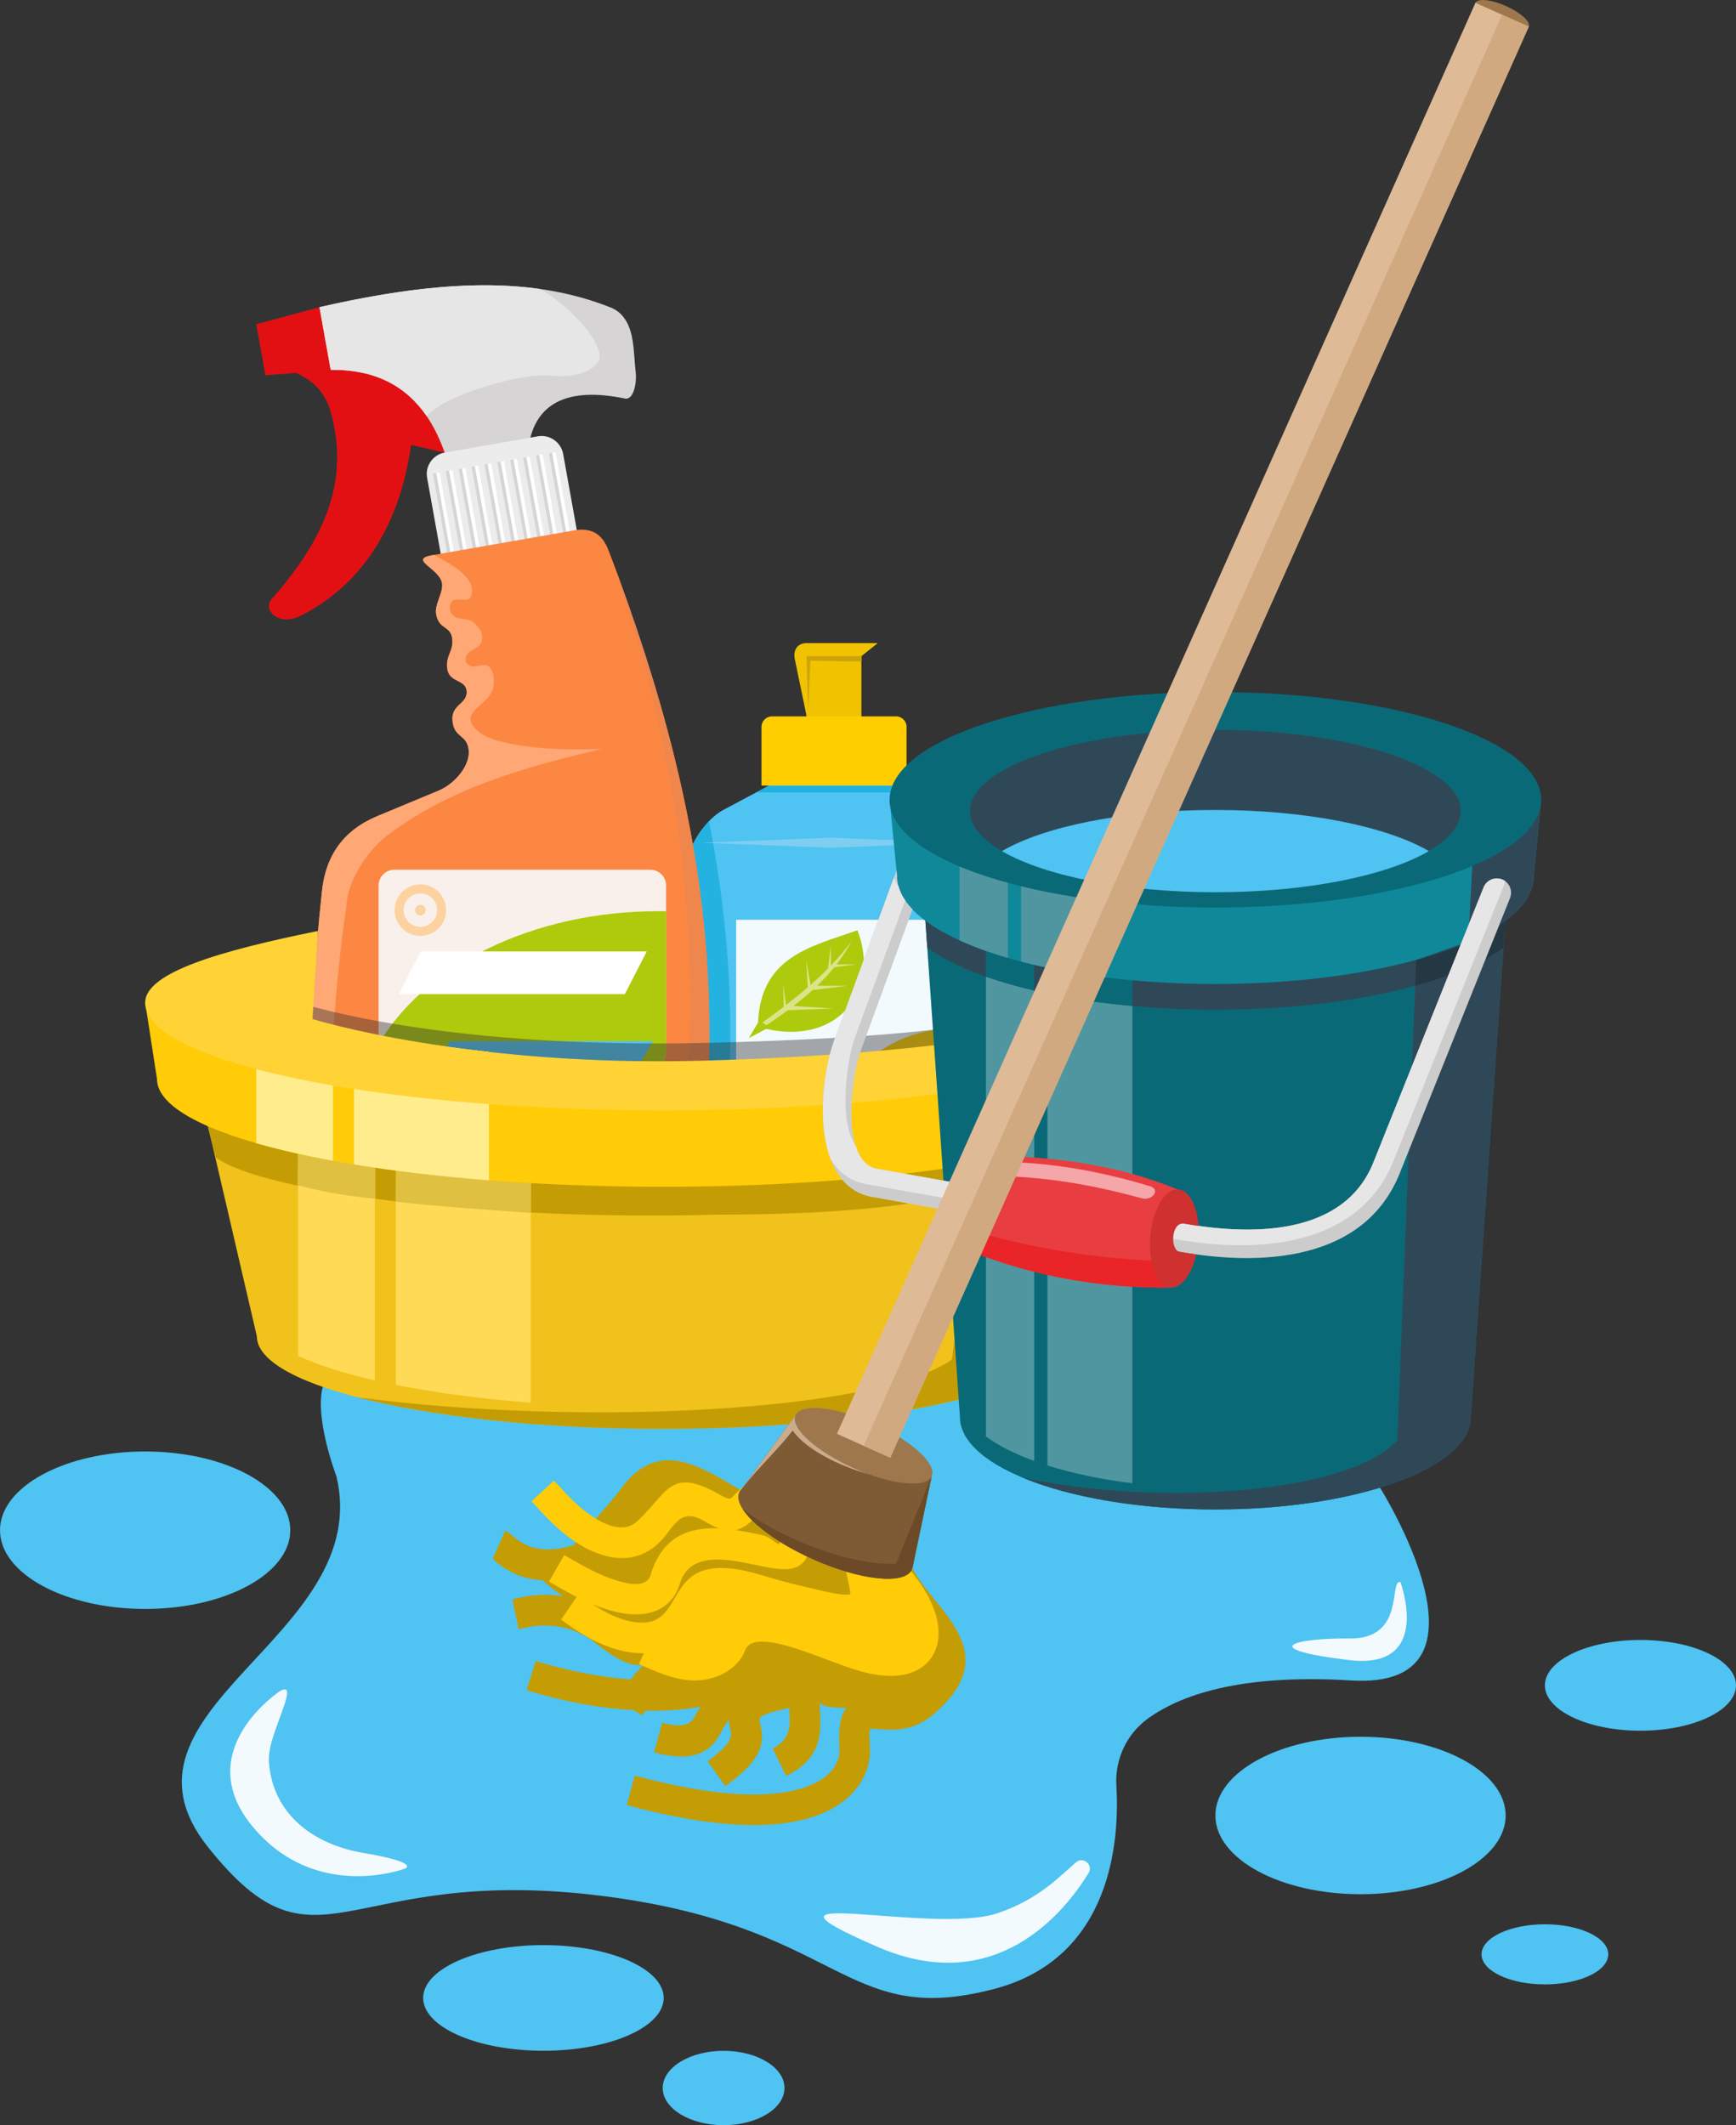 <svg width="531" height="650" viewBox="0 0 531 650" fill="none" xmlns="http://www.w3.org/2000/svg">
<rect x="0" y="0" width="531" height="650" fill="#333333" stroke="none"/>
<g clip-path="url(#clip0_493_1712)">
<path fill-rule="evenodd" clip-rule="evenodd" d="M422.109 455.011C422.109 455.011 461.073 516.926 413.208 513.981C378.872 511.861 360.615 518.701 351.013 525.713C344.549 530.433 340.991 538.185 341.472 546.183C342.432 562.106 340.511 598.782 304.095 608.333C257.19 620.632 258.027 588.344 181.366 579.544C104.718 570.745 97.073 606.842 63.673 565.014C29.744 522.521 114.641 500.868 102.908 451.536C102.908 451.536 96.162 433.974 98.71 424.214L400.146 419.876L422.097 455.023" fill="#4FC3F1"/>
<path fill-rule="evenodd" clip-rule="evenodd" d="M329.21 569.562C331.413 567.738 334.466 570.424 332.977 572.865C325.799 584.585 304.723 611.204 268.418 595.467C222.621 575.625 284.964 591.905 305.068 585.189C318.031 580.863 324.605 573.37 329.21 569.549V569.562Z" fill="#F3FAFE"/>
<path fill-rule="evenodd" clip-rule="evenodd" d="M428.351 483.886C428.351 483.886 438.483 510.875 412.617 507.745C384.043 504.282 395.677 500.979 412.962 501.139C430.013 501.287 424.743 483.011 428.351 483.886Z" fill="#F3FAFE"/>
<path fill-rule="evenodd" clip-rule="evenodd" d="M85.34 517.444C85.34 517.444 58.022 535.646 77.338 558.754C96.654 581.861 123.837 571.534 123.837 571.534C123.837 571.534 128.897 569.722 111.23 566.752C95.484 564.102 83.481 554.601 82.275 539.183C82.016 535.918 83.026 532.738 84.072 529.595C86.337 522.768 90.535 514.117 85.34 517.444Z" fill="#F3FAFE"/>
<path d="M501.774 529.349C517.915 529.349 531 523.136 531 515.472C531 507.808 517.915 501.595 501.774 501.595C485.632 501.595 472.547 507.808 472.547 515.472C472.547 523.136 485.632 529.349 501.774 529.349Z" fill="#4FC3F1"/>
<path d="M472.547 606.94C483.249 606.94 491.925 602.824 491.925 597.747C491.925 592.669 483.249 588.553 472.547 588.553C461.845 588.553 453.169 592.669 453.169 597.747C453.169 602.824 461.845 606.94 472.547 606.94Z" fill="#4FC3F1"/>
<path d="M221.328 650C231.615 650 239.955 644.907 239.955 638.625C239.955 632.343 231.615 627.25 221.328 627.25C211.041 627.25 202.701 632.343 202.701 638.625C202.701 644.907 211.041 650 221.328 650Z" fill="#4FC3F1"/>
<path d="M166.224 627.238C186.54 627.238 203.009 620.004 203.009 611.081C203.009 602.158 186.54 594.924 166.224 594.924C145.908 594.924 129.438 602.158 129.438 611.081C129.438 620.004 145.908 627.238 166.224 627.238Z" fill="#4FC3F1"/>
<path d="M44.394 492.106C68.912 492.106 88.787 481.325 88.787 468.025C88.787 454.726 68.912 443.944 44.394 443.944C19.876 443.944 0 454.726 0 468.025C0 481.325 19.876 492.106 44.394 492.106Z" fill="#4FC3F1"/>
<path d="M416.15 579.359C440.668 579.359 460.544 568.578 460.544 555.278C460.544 541.979 440.668 531.198 416.15 531.198C391.632 531.198 371.757 541.979 371.757 555.278C371.757 568.578 391.632 579.359 416.15 579.359Z" fill="#4FC3F1"/>
<path d="M263.481 200.683H246.738V221.066H263.481V200.683Z" fill="#F1C200"/>
<path fill-rule="evenodd" clip-rule="evenodd" d="M221.353 247.661L255.11 229.693L288.867 247.661C294.283 250.545 300.02 258.839 300.02 264.976V404.261C300.02 410.411 294.997 415.439 288.867 415.439H221.34C215.197 415.439 210.174 410.411 210.174 404.261V264.976C210.174 258.827 215.911 250.545 221.34 247.661H221.353Z" fill="#4FC3F1"/>
<path d="M294.357 281.318H225.157V377.112H294.357V281.318Z" fill="#F3FAFE"/>
<path fill-rule="evenodd" clip-rule="evenodd" d="M294.357 314.901V377.112H245.372C245.224 375.238 245.138 373.341 245.138 371.418C245.138 340.103 265.562 314.716 290.75 314.716C291.957 314.716 293.151 314.777 294.345 314.888L294.357 314.901Z" fill="#FFCE00"/>
<path fill-rule="evenodd" clip-rule="evenodd" d="M231.325 242.362L235.227 240.279H275.004L278.907 242.362H231.325Z" fill="#20B1E1"/>
<path fill-rule="evenodd" clip-rule="evenodd" d="M232.937 240.279H277.294V222.323C277.294 220.561 275.854 219.107 274.081 219.107H236.138C234.378 219.107 232.925 220.549 232.925 222.323V240.279H232.937Z" fill="#FFCE00"/>
<path fill-rule="evenodd" clip-rule="evenodd" d="M246.738 219.119L243.106 201.582C242.54 198.859 243.894 196.69 246.738 196.69H268.504L263.481 200.683L246.738 219.119Z" fill="#F1C200"/>
<path fill-rule="evenodd" clip-rule="evenodd" d="M247.169 217.64L246.738 200.683H263.481V202.346L247.858 202.063L247.169 217.64Z" fill="#CCA30B"/>
<path fill-rule="evenodd" clip-rule="evenodd" d="M229.072 317.489C230.832 316.552 232.605 315.628 234.378 314.691C256.23 319.719 269.44 302.959 262.275 284.522C248.351 289.464 232.74 292.422 231.866 312.732C230.943 314.309 230.007 315.899 229.072 317.476V317.489Z" fill="#AECA0D"/>
<path fill-rule="evenodd" clip-rule="evenodd" d="M233.184 312.769C235.4 311.179 237.591 309.577 239.721 307.938L239.536 300.975L240.435 307.395C242.712 305.633 244.941 303.834 247.07 301.985L246.578 293.543L247.945 301.221C249.803 299.582 251.589 297.906 253.288 296.181L254.112 289.415L254.149 289.205L254.125 295.33C256.415 292.952 258.544 290.475 260.465 287.887C259.123 290.425 257.584 292.767 255.885 294.973L262.065 294.936L255.196 295.835C253.583 297.832 251.823 299.718 249.964 301.492L259.271 301.529L248.548 302.811C246.676 304.512 244.707 306.138 242.688 307.691L254.95 308.467L240.989 308.973C238.859 310.563 236.655 312.091 234.439 313.594C234.021 313.311 233.602 313.04 233.184 312.756V312.769Z" fill="#DCE388"/>
<path fill-rule="evenodd" clip-rule="evenodd" d="M237.776 324.784H286.047L284.484 330.922H236.212L237.776 324.784Z" fill="#F4982C"/>
<path fill-rule="evenodd" clip-rule="evenodd" d="M241.272 346.844H262.201L258.532 352.242H237.603L241.272 346.844Z" fill="#6563AA"/>
<path fill-rule="evenodd" clip-rule="evenodd" d="M237.468 361.091H279.042L277.787 365.564H236.212L237.468 361.091Z" fill="#D6DC53"/>
<path fill-rule="evenodd" clip-rule="evenodd" d="M300.033 264.976V404.261C300.033 410.411 295.01 415.439 288.879 415.439H221.353C220.158 415.439 219.001 415.254 217.93 414.897L286.404 410.534C290.787 410.251 294.751 404.865 294.911 400.478L300.033 264.989V264.976Z" fill="#24B2E1"/>
<path fill-rule="evenodd" clip-rule="evenodd" d="M254.038 256.214L273.773 256.978L293.52 257.755L273.773 258.519L254.038 259.283L234.304 258.519L214.557 257.755L234.304 256.978L254.038 256.214Z" fill="#7ECEF2"/>
<path fill-rule="evenodd" clip-rule="evenodd" d="M211.393 409.277C210.63 407.761 210.199 406.061 210.199 404.249V264.964C210.199 260.54 213.178 255.006 216.872 251.174C227.09 303.205 225.342 351.983 211.405 409.265L211.393 409.277Z" fill="#24B2E1"/>
<path fill-rule="evenodd" clip-rule="evenodd" d="M218.115 257.89L214.557 257.755L218.066 257.619L218.115 257.89Z" fill="#62C6EB"/>
<path fill-rule="evenodd" clip-rule="evenodd" d="M97.725 93.957C91.274 95.695 84.835 97.433 78.385 99.171C79.32 104.371 80.256 109.584 81.191 114.785C84.318 114.538 87.433 114.304 90.56 114.058C95.595 116.276 99.412 120.023 101.025 125.581C107.648 148.38 97.824 166.434 83.063 183.257C80.268 186.448 85.143 191.859 92.173 188.248C112.437 177.834 122.593 158.473 125.733 136.081C129.155 136.869 132.59 137.658 136.013 138.447C135.84 131.361 135.656 124.262 135.483 117.176C122.889 109.436 110.307 101.697 97.713 93.97L97.725 93.957Z" fill="#E31013"/>
<path fill-rule="evenodd" clip-rule="evenodd" d="M162.223 133.85C164.894 123.633 173.364 118.26 191.117 121.883C193.924 122.45 194.798 116.831 194.453 113.984C194.133 111.383 194.034 107.723 193.542 104.433C192.889 100.046 191.154 95.794 186.857 94.081C163.725 84.862 136.246 85.134 97.725 93.957C98.87 100.341 100.015 106.725 101.16 113.121C119.922 112.924 130.46 122.672 136.012 138.447C142.23 140.295 148.459 142.156 154.676 144.005C157.187 140.616 159.699 137.239 162.21 133.85H162.223Z" fill="#D6D4D4"/>
<path fill-rule="evenodd" clip-rule="evenodd" d="M164.857 88.338C146.378 85.774 124.773 87.759 97.713 93.945C98.858 100.329 100.003 106.713 101.148 113.109C114.924 112.961 124.268 118.174 130.46 127.207C136.924 120.392 159.601 114.033 168.255 114.883C178.941 115.943 183.903 111.568 183.435 108.561C182.339 101.438 170.951 91.234 164.833 88.326L164.857 88.338Z" fill="#E7E6E6"/>
<path fill-rule="evenodd" clip-rule="evenodd" d="M136.025 138.434L164.513 133.443C168.12 132.815 171.604 135.243 172.256 138.853L176.454 162.269L134.843 169.552L130.645 146.137C129.992 142.526 132.418 139.051 136.025 138.422V138.434Z" fill="#EDECED"/>
<path fill-rule="evenodd" clip-rule="evenodd" d="M132.418 144.831L133.44 144.646L137.81 169.047L136.8 169.22L132.418 144.831Z" fill="#D6D4D4"/>
<path fill-rule="evenodd" clip-rule="evenodd" d="M133.439 144.646L134.449 144.473L138.832 168.862L137.81 169.047L133.439 144.646Z" fill="white"/>
<path fill-rule="evenodd" clip-rule="evenodd" d="M136.357 144.14C136.702 144.079 137.034 144.017 137.379 143.968C138.832 152.102 140.297 160.235 141.75 168.357C141.405 168.419 141.072 168.48 140.728 168.529C139.275 160.396 137.81 152.262 136.345 144.14H136.357Z" fill="#D6D4D4"/>
<path fill-rule="evenodd" clip-rule="evenodd" d="M137.379 143.956C137.724 143.894 138.056 143.832 138.401 143.783C139.866 151.917 141.319 160.051 142.784 168.172C142.439 168.234 142.107 168.295 141.762 168.357C140.309 160.223 138.844 152.089 137.391 143.968L137.379 143.956Z" fill="white"/>
<path fill-rule="evenodd" clip-rule="evenodd" d="M140.297 143.45C140.641 143.389 140.974 143.327 141.319 143.278C142.771 151.412 144.236 159.545 145.689 167.667C145.344 167.728 145.012 167.79 144.667 167.839C143.202 159.706 141.749 151.572 140.284 143.45H140.297Z" fill="#D6D4D4"/>
<path fill-rule="evenodd" clip-rule="evenodd" d="M141.319 143.278C141.663 143.216 141.996 143.155 142.34 143.093C143.805 151.227 145.258 159.36 146.723 167.482C146.378 167.544 146.046 167.605 145.701 167.654C144.249 159.521 142.784 151.387 141.319 143.265V143.278Z" fill="white"/>
<path fill-rule="evenodd" clip-rule="evenodd" d="M144.236 142.76C144.581 142.699 144.913 142.637 145.258 142.588C146.711 150.721 148.176 158.855 149.628 166.977C149.284 167.038 148.951 167.1 148.607 167.149C147.142 159.015 145.689 150.894 144.224 142.76H144.236Z" fill="#D6D4D4"/>
<path fill-rule="evenodd" clip-rule="evenodd" d="M145.258 142.575C145.603 142.514 145.935 142.452 146.28 142.403C147.745 150.537 149.198 158.67 150.663 166.792C150.318 166.853 149.986 166.915 149.641 166.964C148.188 158.831 146.723 150.697 145.258 142.575Z" fill="white"/>
<path fill-rule="evenodd" clip-rule="evenodd" d="M148.176 142.07C148.52 142.008 148.853 141.947 149.198 141.898C150.663 150.031 152.115 158.165 153.58 166.287C153.236 166.348 152.903 166.41 152.559 166.459C151.093 158.325 149.641 150.191 148.176 142.07Z" fill="#D6D4D4"/>
<path fill-rule="evenodd" clip-rule="evenodd" d="M149.198 141.885C149.542 141.824 149.875 141.762 150.22 141.713C151.672 149.846 153.137 157.98 154.602 166.102C154.258 166.163 153.925 166.225 153.58 166.274C152.128 158.14 150.663 150.007 149.198 141.885Z" fill="white"/>
<path fill-rule="evenodd" clip-rule="evenodd" d="M152.115 141.38C152.46 141.318 152.793 141.257 153.137 141.207C154.602 149.341 156.055 157.475 157.52 165.596C157.175 165.658 156.843 165.72 156.498 165.769C155.033 157.635 153.58 149.514 152.115 141.38Z" fill="#D6D4D4"/>
<path fill-rule="evenodd" clip-rule="evenodd" d="M153.137 141.195C153.482 141.133 153.814 141.072 154.159 141.023C155.612 149.156 157.077 157.29 158.542 165.412C158.197 165.473 157.865 165.535 157.52 165.584C156.067 157.45 154.602 149.316 153.137 141.195Z" fill="white"/>
<path fill-rule="evenodd" clip-rule="evenodd" d="M156.055 140.69C156.4 140.628 156.732 140.567 157.077 140.517C158.542 148.651 159.994 156.785 161.459 164.906C161.115 164.968 160.782 165.029 160.438 165.079C158.973 156.945 157.52 148.824 156.055 140.69Z" fill="#D6D4D4"/>
<path fill-rule="evenodd" clip-rule="evenodd" d="M157.077 140.517C157.421 140.456 157.754 140.394 158.098 140.345C159.551 148.478 161.016 156.612 162.481 164.734C162.136 164.795 161.804 164.857 161.459 164.906C159.994 156.772 158.542 148.639 157.077 140.517Z" fill="white"/>
<path fill-rule="evenodd" clip-rule="evenodd" d="M159.994 140C160.339 139.938 160.671 139.876 161.016 139.827C162.469 147.961 163.934 156.095 165.399 164.216C165.054 164.278 164.722 164.339 164.377 164.389C162.912 156.255 161.459 148.121 159.994 140Z" fill="#D6D4D4"/>
<path fill-rule="evenodd" clip-rule="evenodd" d="M161.016 139.827C161.361 139.765 161.693 139.704 162.038 139.655C163.491 147.788 164.956 155.922 166.421 164.044C166.076 164.105 165.744 164.167 165.399 164.216C163.934 156.082 162.481 147.949 161.016 139.827Z" fill="white"/>
<path fill-rule="evenodd" clip-rule="evenodd" d="M163.934 139.309C164.279 139.248 164.611 139.186 164.956 139.125C166.421 147.258 167.874 155.392 169.339 163.514C168.994 163.575 168.662 163.637 168.317 163.686C166.864 155.552 165.399 147.419 163.946 139.297L163.934 139.309Z" fill="#D6D4D4"/>
<path fill-rule="evenodd" clip-rule="evenodd" d="M164.956 139.137C165.3 139.075 165.633 139.014 165.978 138.964C167.43 147.098 168.895 155.232 170.348 163.353C170.003 163.415 169.671 163.477 169.326 163.526C167.861 155.392 166.408 147.258 164.943 139.137H164.956Z" fill="white"/>
<path fill-rule="evenodd" clip-rule="evenodd" d="M167.874 138.619L168.895 138.447L173.266 162.836L172.256 163.008L167.874 138.619Z" fill="#D6D4D4"/>
<path fill-rule="evenodd" clip-rule="evenodd" d="M168.895 138.447L169.917 138.262L174.288 162.651L173.266 162.836L168.895 138.447Z" fill="white"/>
<path fill-rule="evenodd" clip-rule="evenodd" d="M115.625 249.522L134.117 241.832C139.127 239.749 143.941 234.093 143.35 229.311C142.771 224.529 139.004 225.811 138.425 220.623C137.847 215.434 142.87 215.471 142.747 211.577C142.623 207.683 137.502 208.903 136.837 204.688C136.172 200.473 138.832 199.228 138.315 195.26C137.798 191.292 134.264 192.647 133.402 187.853C132.873 184.957 135.434 181.605 135.249 178.746C134.954 173.927 124.526 171.154 132.27 169.799L175.789 162.195C182.24 161.074 184.813 164.869 186.131 168.345C219.432 255.807 225.895 322.628 204.917 408.71C204.043 412.284 198.602 415.427 194.921 415.427H109.556C105.863 415.427 103.314 412.37 102.711 408.71C94.5 359.18 93.145 321.901 98.513 272.371C100.126 257.446 109.654 252.012 115.638 249.522H115.625Z" fill="#FB8743"/>
<path fill-rule="evenodd" clip-rule="evenodd" d="M115.626 249.522L134.117 241.832C139.127 239.749 143.941 234.093 143.35 229.311C142.771 224.529 139.004 225.811 138.426 220.623C137.847 215.434 142.87 215.471 142.747 211.577C142.624 207.683 137.502 208.903 136.837 204.688C136.173 200.473 138.832 199.228 138.315 195.26C137.798 191.292 134.264 192.647 133.403 187.853C132.873 184.957 135.434 181.605 135.249 178.746C134.954 173.927 124.526 171.154 132.27 169.799L132.799 169.7C136.086 171.512 139.14 173.287 140.986 174.913C144.396 177.908 144.803 180.102 144.126 182.357C143.436 184.612 139.386 182.517 138.253 183.922C137.108 185.327 137.527 187.656 139.041 188.63C140.555 189.591 143.448 188.839 145.209 190.688C146.969 192.536 147.819 193.683 147.388 195.987C146.957 198.279 143.35 198.834 142.747 200.399C142.144 201.964 142.193 202.556 143.621 203.566C145.037 204.565 148.225 202.531 149.616 203.936C151.02 205.341 151.426 208.2 150.786 210.603C149.358 216.001 139.669 217.813 146.083 223.543C151.574 228.448 169.893 229.73 184.063 229.028C162.137 234.351 138.179 240.452 118.272 255.684C112.142 260.367 106.281 269.536 105.937 277.239C100.323 315.455 100.003 355.422 100.668 395.733C94.303 352.439 93.613 317.489 98.501 272.371C100.114 257.446 109.642 252.012 115.626 249.522Z" fill="#FFA775"/>
<path fill-rule="evenodd" clip-rule="evenodd" d="M186.131 168.345C219.432 255.807 225.896 322.628 204.918 408.71C204.043 412.284 198.602 415.427 194.921 415.427H109.556C136.222 412.876 152.091 411.36 178.757 408.809C183.767 408.328 199.636 405.296 203.132 386.761C216.97 313.557 213.72 247.563 186.131 168.345Z" fill="#EF864C"/>
<path d="M198.897 266.012H120.636C117.964 266.012 115.798 268.18 115.798 270.855V321.975C115.798 324.649 117.964 326.818 120.636 326.818H198.897C201.569 326.818 203.736 324.649 203.736 321.975V270.855C203.736 268.18 201.569 266.012 198.897 266.012Z" fill="#FAF0EB"/>
<path fill-rule="evenodd" clip-rule="evenodd" d="M203.748 278.718V321.962C203.748 324.624 201.569 326.805 198.91 326.805H120.648C117.989 326.805 115.81 324.624 115.81 321.962V319.362C129.758 295.478 162.789 278.693 201.335 278.693C202.147 278.693 202.948 278.693 203.76 278.718H203.748Z" fill="#AECA0D"/>
<path fill-rule="evenodd" clip-rule="evenodd" d="M128.697 291H197.824L191.127 304.051H122L128.697 291Z" fill="white"/>
<path fill-rule="evenodd" clip-rule="evenodd" d="M137.588 318.462H199.722L194.859 326.818H132.738L137.588 318.462Z" fill="#4FC3F1"/>
<path fill-rule="evenodd" clip-rule="evenodd" d="M128.577 270.485C132.935 270.485 136.456 274.022 136.456 278.372C136.456 282.723 132.922 286.26 128.577 286.26C124.231 286.26 120.698 282.723 120.698 278.372C120.698 274.022 124.231 270.485 128.577 270.485ZM128.577 273.258C125.757 273.258 123.467 275.55 123.467 278.372C123.467 281.195 125.757 283.487 128.577 283.487C131.396 283.487 133.686 281.195 133.686 278.372C133.686 275.55 131.396 273.258 128.577 273.258ZM128.577 276.746C127.678 276.746 126.952 277.473 126.952 278.372C126.952 279.272 127.678 279.999 128.577 279.999C129.475 279.999 130.202 279.272 130.202 278.372C130.202 277.473 129.475 276.746 128.577 276.746Z" fill="#FCD2A0"/>
<path fill-rule="evenodd" clip-rule="evenodd" d="M345.116 330.047L326.834 408.735C326.834 424.362 271.262 437.031 202.702 437.031C134.141 437.031 78.569 424.362 78.569 408.735L60.287 330.047H345.128H345.116Z" fill="#F1C21B"/>
<path fill-rule="evenodd" clip-rule="evenodd" d="M344.828 331L326.5 350.5C311.735 362 288.06 371.5 219.5 371.5C147.5 373.5 80 364.5 66 354L60 331H344.841H344.828Z" fill="#C49D04"/>
<path fill-rule="evenodd" clip-rule="evenodd" d="M162.346 429.02C147.019 427.825 133.046 425.951 121.079 423.573V330.034H162.346V429.02ZM114.653 422.205C105.149 420.024 97.183 417.497 91.188 414.7V330.047H114.653V422.205Z" fill="#FFDA57"/>
<path fill-rule="evenodd" clip-rule="evenodd" d="M162.342 371.012C147.015 369.817 133 369 121 367.5L121.233 334.335H162.5L162.342 371.012ZM114.807 366.664C103.5 365.5 99 364.5 91 362.5L91.342 334.347H114.807V366.664Z" fill="#E0C040"/>
<path fill-rule="evenodd" clip-rule="evenodd" d="M345.116 330.047L326.834 408.735C326.834 424.362 271.262 437.031 202.701 437.031C165.374 437.031 131.888 433.272 109.137 427.332C176.737 436.414 268.418 431.916 291.107 415.846L300.291 355.619L325.603 350.061L327.277 330.047H345.128H345.116Z" fill="#C49D04"/>
<path fill-rule="evenodd" clip-rule="evenodd" d="M323.83 306.656H360.997L357.377 330.047C357.377 337.577 345.522 344.515 325.59 350.061L327.535 326.929L323.83 306.668V306.656ZM325.529 350.073C318.167 352.119 309.709 353.98 300.34 355.606L325.529 350.073Z" fill="#5377BB"/>
<path opacity="0.41" fill-rule="evenodd" clip-rule="evenodd" d="M87.778 308.344V305.51C87.778 305.51 129.672 321.063 216.748 318.955C303.824 316.848 312.134 309.256 312.134 309.256V327.619L91.951 332.401L84.565 311.98L87.766 308.529" fill="#2D2D2D"/>
<path fill-rule="evenodd" clip-rule="evenodd" d="M316.345 306.656V314.962C316.345 314.962 285.912 322.677 214.348 324.6C142.784 326.522 87.975 310.945 87.975 310.945V306.644H44.406L48.026 330.034C48.026 348.237 117.275 362.988 202.701 362.988C288.128 362.988 357.377 348.237 357.377 330.034L360.997 306.644H316.345V306.656Z" fill="#FFCC07"/>
<path d="M87.95 310.772V306.656H78.385V349.654C85.254 351.626 93.133 353.437 101.849 355.027V314.112C92.936 312.189 87.95 310.772 87.95 310.772Z" fill="#FFEC8D"/>
<path d="M108.288 315.443V356.149C120.685 358.182 134.572 359.834 149.555 361.004V321.716C132.849 319.904 118.765 317.526 108.288 315.443Z" fill="#FFEC8D"/>
<path fill-rule="evenodd" clip-rule="evenodd" d="M316.345 283.758V314.79C316.345 314.79 285.912 322.504 214.348 324.427C142.784 326.349 95.595 311.684 95.595 311.684L97.196 285.336L97.257 284.744C67.649 290.733 44.406 297.413 44.406 306.656C44.406 324.809 115.515 339.61 202.701 339.61C289.888 339.61 360.997 324.809 360.997 306.656C360.997 297.77 343.958 289.686 316.345 283.758Z" fill="#FFD335"/>
<path fill-rule="evenodd" clip-rule="evenodd" d="M461.406 268.008L449.895 433.383C449.895 449.009 414.919 461.678 371.756 461.678C328.594 461.678 293.618 449.009 293.618 433.383L282.107 268.008H461.406Z" fill="#0A6977"/>
<path fill-rule="evenodd" clip-rule="evenodd" d="M346.359 453.668C336.707 452.472 327.917 450.599 320.383 448.221V267.996H346.359V453.668ZM316.345 446.853C310.361 444.671 305.351 442.145 301.571 439.347V268.008H316.345V446.853Z" fill="#5096A0"/>
<path fill-rule="evenodd" clip-rule="evenodd" d="M461.406 268.008L449.895 433.383C449.895 449.009 414.919 461.678 371.757 461.678C348.255 461.678 327.191 457.92 312.861 451.979C355.408 461.062 413.122 456.564 427.403 440.494L433.176 293.58L449.107 288.022L450.166 268.008H461.406Z" fill="#2F4858"/>
<path fill-rule="evenodd" clip-rule="evenodd" d="M461.406 268.008L459.879 289.895C444.318 301.085 410.709 308.825 371.756 308.825C332.804 308.825 299.195 301.085 283.634 289.895L282.107 268.008H461.406Z" fill="#2F4858"/>
<path fill-rule="evenodd" clip-rule="evenodd" d="M346.359 307.679C337.076 306.828 328.348 305.534 320.383 303.858V267.996H346.359V307.679ZM316.345 302.959C311.014 301.702 306.065 300.272 301.571 298.695V267.996H316.345V302.959Z" fill="#0A6977"/>
<path fill-rule="evenodd" clip-rule="evenodd" d="M432.869 301.517L433.176 293.568L449.107 288.01L450.166 267.996H461.406L459.879 289.883C453.564 294.418 444.281 298.399 432.869 301.517Z" fill="#243844"/>
<path fill-rule="evenodd" clip-rule="evenodd" d="M371.757 235.054C399.136 235.054 423.931 238.702 441.942 244.617H471.402L469.125 268.008C469.125 286.21 425.531 300.962 371.757 300.962C317.982 300.962 274.389 286.21 274.389 268.008L272.111 244.617H301.571C319.582 238.702 344.377 235.054 371.757 235.054Z" fill="#0F889A"/>
<path fill-rule="evenodd" clip-rule="evenodd" d="M338.307 298.966C328.877 297.795 320.136 296.144 312.331 294.11V241.549C320.186 239.614 328.914 238.061 338.307 236.952V298.966ZM308.281 292.989C302.79 291.387 297.829 289.587 293.508 287.615V244.617H301.571C303.713 243.915 305.954 243.237 308.281 242.609V293.001V292.989Z" fill="#5096A0"/>
<path fill-rule="evenodd" clip-rule="evenodd" d="M447.999 244.617H471.39L469.112 268.008C469.112 275.538 461.652 282.476 449.107 288.022L450.326 264.89L447.999 244.63V244.617ZM449.07 288.034C444.441 290.08 439.11 291.941 433.213 293.568L449.07 288.034Z" fill="#2F4858"/>
<path d="M371.757 277.571C426.789 277.571 471.402 262.817 471.402 244.617C471.402 226.417 426.789 211.663 371.757 211.663C316.724 211.663 272.111 226.417 272.111 244.617C272.111 262.817 316.724 277.571 371.757 277.571Z" fill="#0A6977"/>
<path fill-rule="evenodd" clip-rule="evenodd" d="M371.757 272.888C413.109 272.888 446.829 261.735 446.829 248.056C446.829 234.376 413.109 223.223 371.757 223.223C330.404 223.223 296.684 234.376 296.684 248.056C296.684 261.735 330.404 272.888 371.757 272.888Z" fill="#2F4858"/>
<path fill-rule="evenodd" clip-rule="evenodd" d="M437.067 260.318C424.152 267.836 399.752 272.901 371.757 272.901C343.761 272.901 319.361 267.836 306.447 260.318C319.361 252.8 343.761 247.735 371.757 247.735C399.752 247.735 424.152 252.8 437.067 260.318Z" fill="#4FC3F1"/>
<path fill-rule="evenodd" clip-rule="evenodd" d="M453.797 271.409C454.696 269.179 457.22 268.094 459.461 268.982C461.689 269.881 462.772 272.408 461.886 274.651L428.166 358.798C417.283 385.973 385.533 387.267 360.8 382.867L266.805 366.106C248.043 362.767 250.136 331.908 255.146 318.228L274.216 266.221L274.389 267.996C274.389 271.545 276.051 274.959 279.116 278.163L263.333 321.223C260.379 329.295 256.969 355.483 268.307 357.492L362.302 374.253C382.43 377.839 411.004 378.221 420.078 355.545L453.797 271.397V271.409Z" fill="#CDCCCC"/>
<path fill-rule="evenodd" clip-rule="evenodd" d="M453.797 271.409C454.696 269.179 457.22 268.094 459.461 268.982C459.768 269.105 460.064 269.265 460.335 269.45C460.298 269.869 460.199 270.3 460.039 270.719L426.319 354.867C415.424 382.041 383.686 383.335 358.965 378.936L264.971 362.175C259.923 361.275 256.378 358.379 254.002 354.362C249.89 343.233 251.909 327.114 255.171 318.228L273.416 268.452C273.785 269.388 274.278 270.325 274.869 271.237C275.275 272.654 275.952 274.034 276.863 275.39L261.499 317.304C259.074 323.934 256.341 342.765 261.721 350.406C262.89 354.165 264.958 356.9 268.319 357.492L362.314 374.253C382.443 377.839 411.017 378.221 420.09 355.545L453.81 271.397L453.797 271.409Z" fill="#E7E6E6"/>
<path fill-rule="evenodd" clip-rule="evenodd" d="M300.759 353.487C322.082 353.548 342.173 356.321 360.11 363.777L356.7 378.541L358.288 393.823C337.581 394.094 317.797 390.668 298.937 383.532C294.862 383.532 291.956 376.804 292.449 368.51C292.954 360.216 296.659 353.487 300.747 353.487H300.759Z" fill="#E83E41"/>
<path fill-rule="evenodd" clip-rule="evenodd" d="M357.537 386.49L358.301 393.811C337.593 394.082 317.81 390.656 298.949 383.52C296.031 383.52 293.717 380.094 292.818 375.103C312.146 381.08 331.955 384.555 352.207 385.603L357.537 386.478V386.49Z" fill="#EA2527"/>
<path fill-rule="evenodd" clip-rule="evenodd" d="M360.11 363.765C363.533 363.765 366.131 368.51 366.586 374.955C365.121 374.745 363.693 374.511 362.302 374.265C358.153 373.525 357.845 382.337 360.8 382.867C362.474 383.163 364.173 383.434 365.897 383.68C364.542 389.583 361.539 393.823 358.288 393.823C354.213 393.823 351.308 387.094 351.8 378.8C352.305 370.506 356.011 363.777 360.098 363.777L360.11 363.765Z" fill="#CF3130"/>
<path fill-rule="evenodd" clip-rule="evenodd" d="M304.895 355.36C321.367 355.397 336.842 358.318 351.776 362.816C355.124 363.826 352.416 367.388 349.24 366.513C333.925 362.298 318.327 359.587 302.248 359.698C298.124 359.723 300.094 355.36 304.907 355.36H304.895Z" fill="#F4A6A9"/>
<path fill-rule="evenodd" clip-rule="evenodd" d="M172.305 488.236C170.311 486.992 168.193 485.365 165.928 483.319C158.049 482.925 153.543 479.191 151.056 477.133C150.749 476.874 150.872 476.849 150.699 476.763L154.516 468.198C155.402 468.592 156.092 469.171 157.003 469.923C159.342 471.87 164.402 476.048 175.531 472.56C177.107 470.453 179.766 467.397 182.487 464.266C185.392 460.927 188.371 457.501 189.738 455.603C200.571 440.457 212.772 447.654 224.061 454.296C229.527 457.513 234.685 460.557 237.32 459.127L278.513 478.254C279.645 481.532 282.501 485.057 285.358 488.594C293.902 499.118 302.458 509.655 285.862 524.062C279.473 529.62 273.514 529.201 268.799 528.868C267.814 528.794 266.916 528.733 266.263 528.782C265.931 528.807 265.795 529.719 266.091 534.303C266.214 536.115 266.029 538.074 265.488 540.071C264.343 544.286 261.573 548.624 256.414 552.025C251.712 555.131 244.965 557.447 235.621 558.051C224.984 558.742 210.679 557.238 191.695 552.099L194.157 543.09C212.008 547.921 225.292 549.351 235.03 548.722C242.614 548.229 247.834 546.504 251.293 544.236C254.309 542.252 255.897 539.861 256.501 537.618C256.747 536.694 256.833 535.782 256.771 534.919C256.353 528.4 257.141 524.58 258.864 522.349C257.03 522.411 255.073 522.287 252.955 521.93C251.17 521.622 250.887 520.55 250.825 520.932C250.739 521.462 250.788 522.583 250.838 523.816C251.096 529.941 251.441 537.852 240.459 543.201L236.36 534.784C241.838 532.122 241.641 527.661 241.493 524.198C241.469 523.569 241.444 522.953 241.432 522.349L240.373 522.608C236.815 523.458 232.851 524.419 232.359 525.516C232.236 525.787 232.383 526.465 232.531 527.18C233.516 531.925 234.599 537.224 221.833 546.294L216.428 538.654C224.233 533.108 223.79 530.976 223.396 529.066C223.187 528.03 222.978 527.02 222.941 525.935C222.436 526.773 221.907 527.55 221.365 528.289C221.34 528.326 221.168 528.659 220.971 529.029C218.767 533.243 215.172 540.095 200.079 535.967L202.554 526.921C210.383 529.066 211.811 526.354 212.686 524.678C213.055 523.976 213.375 523.36 213.88 522.682C214.04 522.472 214.2 522.238 214.372 521.992C209.756 522.879 204.056 523.36 197.543 523.212L196.41 524.604L193.874 523.064C184.235 522.534 173.056 520.685 161.078 516.963L163.872 508.016C174.546 511.331 184.432 513.057 192.951 513.661C193.394 513.057 193.837 512.49 194.281 511.948L194.17 511.713C194.342 511.627 194.514 511.553 194.687 511.479C195.413 510.641 196.14 509.902 196.854 509.236C193.628 509.828 189.036 508.066 182.388 502.729C172.638 494.916 162.37 497.418 159.416 498.133L158.64 498.317L156.72 489.148C157.027 489.087 157.114 489.062 157.224 489.037C159.551 488.471 165.288 487.066 172.355 488.224L172.305 488.236Z" fill="#C49D04"/>
<path fill-rule="evenodd" clip-rule="evenodd" d="M223.79 458.117L227.102 454.826L233.676 461.457L230.364 464.747C228.481 466.608 226.745 467.594 225.083 467.988C227.791 468.395 230.45 468.949 232.9 469.467C236.36 470.194 237.936 473.152 238.514 471.956L240.533 467.742L248.954 471.784L246.935 475.999C244.3 481.434 238.403 480.189 230.943 478.611C222.571 476.837 210.95 474.384 207.934 484.404C206.419 489.419 202.8 492.636 197.568 493.523C194.231 494.09 190.292 493.671 185.909 492.34C184.432 491.897 182.881 491.342 181.292 490.689C181.551 490.849 181.834 491.046 182.167 491.256C187.62 494.743 192.52 496.309 196.423 496.296C210.876 496.272 201.877 472.339 232.999 481.779C235.781 482.617 239.019 483.603 243.045 484.564L246.122 485.303C252.869 486.93 257.818 488.125 260.009 487.632C260.219 487.583 260.034 486.314 259.295 483.011L258.273 478.439L267.408 476.381L268.43 480.953L268.553 481.544L274.783 476.097L277.86 479.622C283.154 485.722 286.17 491.786 286.909 496.912C287.389 500.264 286.946 503.308 285.592 505.86C284.139 508.583 281.751 510.592 278.464 511.689C274.659 512.958 269.563 512.933 263.284 511.183C260.354 510.37 256.882 509.064 253.189 507.684C242.737 503.752 230.069 498.995 227.89 504.8C226.449 508.632 222.83 511.504 219.063 512.847C210.63 515.842 202.948 512.33 195.438 508.965L196.915 505.65C196.755 505.65 196.595 505.65 196.435 505.65C190.834 505.65 184.186 503.654 177.168 499.168C175.297 497.972 173.45 496.641 171.616 495.384L176.38 488.434C173.512 486.992 170.73 485.353 167.935 483.75L172.564 475.629C177.759 478.587 182.868 481.655 188.63 483.405C191.683 484.33 197.728 485.944 199.008 481.692C202.64 469.64 211.085 467.076 219.838 467.458C218.336 466.891 216.847 466.041 215.32 465.166C207.417 460.668 206.112 467.729 201.298 472.141C193.308 479.486 183.176 476.627 175.174 471.045C170.249 467.606 166.581 463.552 162.567 459.189L169.449 452.842C172.958 456.65 176.22 460.372 180.517 463.367C184.555 466.189 190.624 469.233 194.945 465.252C204.277 456.675 204.893 448.479 219.9 457.02C221.55 457.957 223.064 458.819 223.778 458.104L223.79 458.117Z" fill="#FFCC07"/>
<path fill-rule="evenodd" clip-rule="evenodd" d="M279.128 479.4C279.079 479.622 279.018 479.844 278.919 480.053C276.789 484.835 263.235 483.418 248.646 476.898C234.058 470.379 223.975 461.21 226.105 456.441C226.289 456.022 226.56 455.652 226.917 455.332L243.303 432.877L284.988 451.523L279.141 479.412L279.128 479.4Z" fill="#7E5A35"/>
<path fill-rule="evenodd" clip-rule="evenodd" d="M227.151 455.011L243.303 432.877L253.374 437.388L265.069 450.661C256.808 448.43 246.356 443.229 242.466 437.56C237.48 443.833 232.149 448.738 227.163 455.011H227.151Z" fill="#CAAB8C"/>
<path fill-rule="evenodd" clip-rule="evenodd" d="M278.919 480.053C276.789 484.835 263.235 483.418 248.646 476.898C238.219 472.24 230.093 466.226 227.077 461.432C238.268 470.404 260.366 479.018 274.081 478.266L284.976 451.511L279.128 479.4C279.042 479.733 278.944 479.992 278.919 480.053Z" fill="#6C4A28"/>
<path fill-rule="evenodd" clip-rule="evenodd" d="M267.187 435.367C278.697 440.518 286.663 447.752 284.976 451.523C283.289 455.295 272.603 454.185 261.093 449.034C249.582 443.883 241.617 436.661 243.303 432.877C244.99 429.106 255.688 430.215 267.187 435.367Z" fill="#9E774D"/>
<path fill-rule="evenodd" clip-rule="evenodd" d="M460.655 1.849C465.148 3.857 468.263 6.692 467.61 8.158C466.946 9.637 462.772 9.194 458.266 7.185C453.76 5.176 450.658 2.342 451.311 0.875C451.975 -0.604 456.149 -0.16 460.655 1.849Z" fill="#9E774D"/>
<path d="M451.303 0.859L255.998 438.541L272.297 445.829L467.602 8.147L451.303 0.859Z" fill="#DFBA97"/>
<path d="M459.461 4.529L264.151 442.222L272.3 445.866L467.611 8.173L459.461 4.529Z" fill="#D0A981"/>
</g>
<defs>
<clipPath id="clip0_493_1712">
<rect width="531" height="650" fill="white"/>
</clipPath>
</defs>
</svg>
